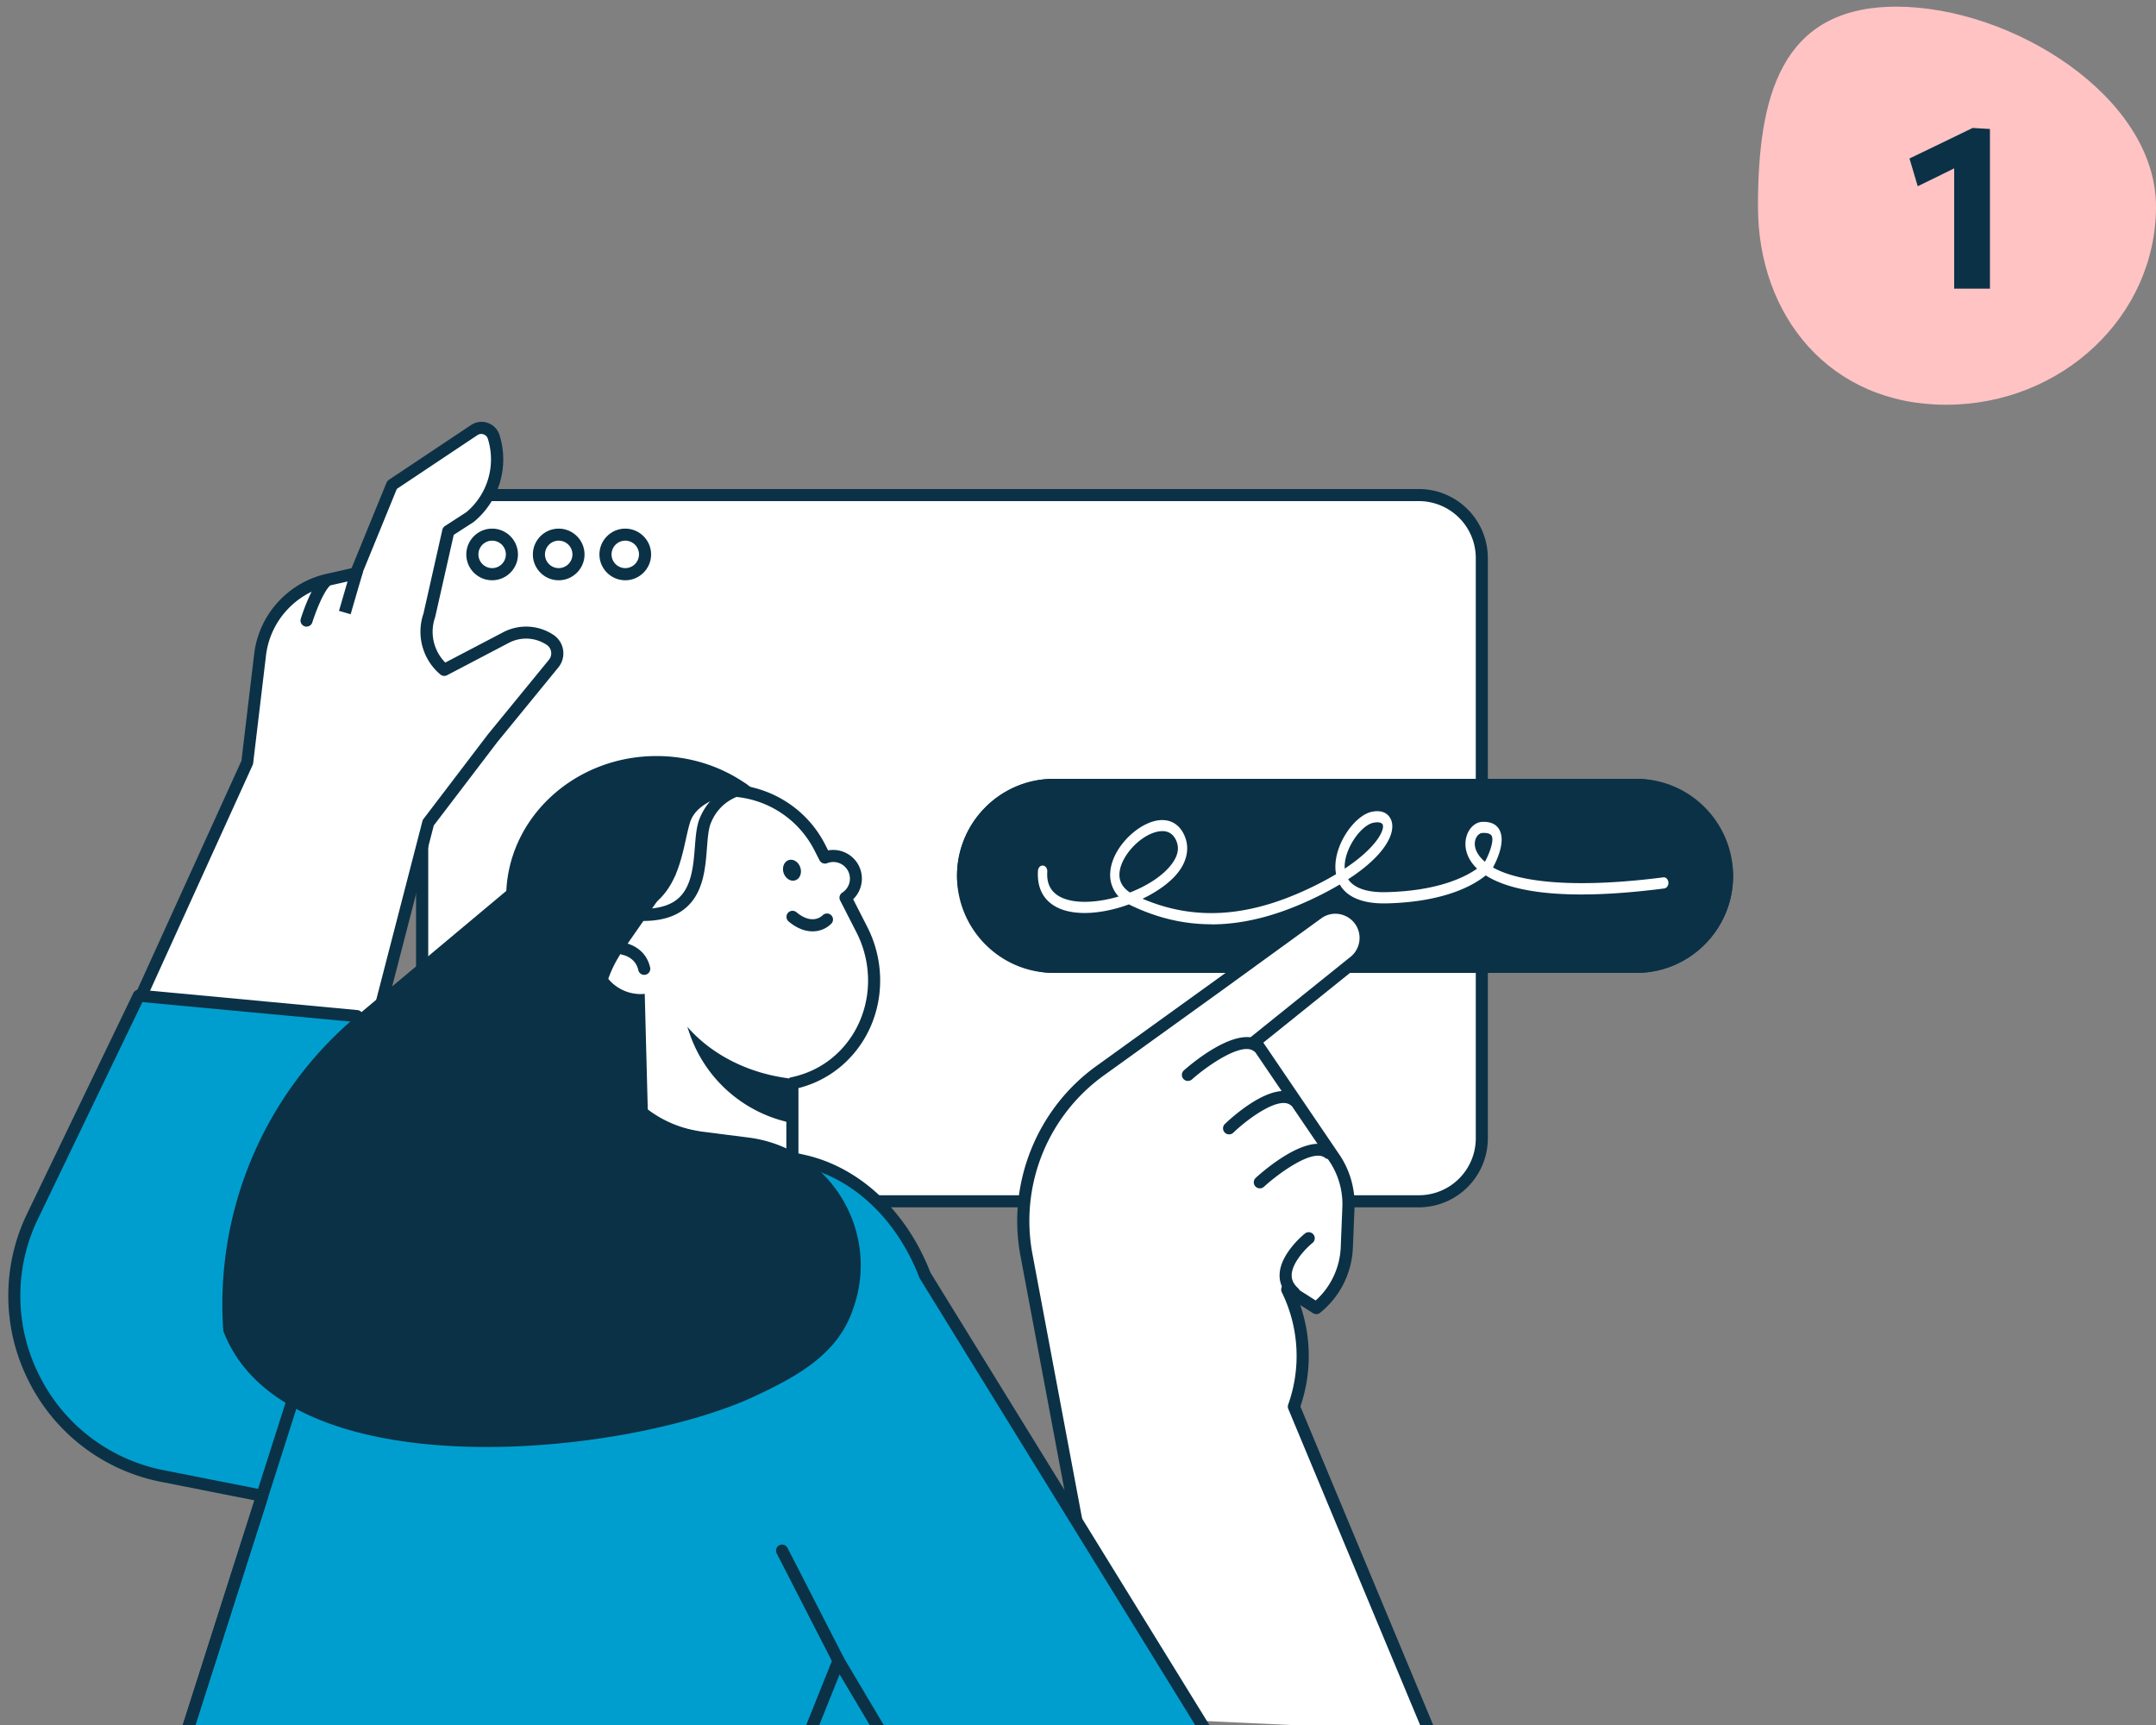 <svg xmlns="http://www.w3.org/2000/svg" fill="none" viewBox="0 0 130 104"><rect x="0" y="0" width="130" height="104" fill="#808080" stroke="none"/><g clip-path="url(#a)"><path fill="#fff" d="M85.555 29.848H29.251a3.795 3.795 0 0 0-3.795 3.795V68.63c0 2.097 1.7 3.796 3.795 3.796h56.304c2.096 0 3.795-1.7 3.795-3.796V33.643a3.795 3.795 0 0 0-3.795-3.795z"/><path fill="#0b3146" d="M85.552 72.79H29.247a4.165 4.165 0 0 1-4.16-4.16V33.643a4.165 4.165 0 0 1 4.16-4.16h56.305a4.165 4.165 0 0 1 4.16 4.16V68.63a4.165 4.165 0 0 1-4.16 4.16zm-56.3-42.578a3.434 3.434 0 0 0-3.431 3.43V68.63a3.434 3.434 0 0 0 3.43 3.431h56.304a3.434 3.434 0 0 0 3.43-3.43V33.642a3.434 3.434 0 0 0-3.43-3.43H29.251Z"/><rect width="46.795" height="11.699" x="57.705" y="46.957" fill="#0b3146" rx="5.849"/><path fill="#fff" d="M73.032 55.724c-1.651 0-3.241-.377-4.814-1.125-.05-.023-.099-.05-.146-.074-1.545.566-3.267.738-4.363.165-.802-.417-1.19-1.178-1.122-2.195.011-.186.146-.327.303-.31.154.013.27.178.258.363-.048.724.207 1.223.785 1.526.827.43 2.196.367 3.514-.024a1.913 1.913 0 0 1-.502-1.458c.098-1.404 1.486-2.788 2.66-3.088.805-.205 1.462.101 1.8.839.326.71.203 1.502-.347 2.226-.465.612-1.253 1.178-2.167 1.616 3.311 1.41 6.735 1.101 10.73-.96.34-.175.654-.35.94-.522-.017-.084-.025-.165-.034-.239-.123-1.515 1.142-3.293 2.176-3.519.746-.162 1.116.209 1.217.61.188.747-.44 2.034-2.63 3.455.353.532 1.147.808 2.305.778 3.101-.074 4.745-.903 5.468-1.418a2.516 2.516 0 0 1-.435-.542c-.294-.505-.347-1.071-.148-1.556.17-.418.516-.7.875-.72.54-.028.908.15 1.085.538.33.724-.21 1.829-.418 2.21 1.755.993 5.415 1.222 10.268.595.155-.02.292.115.309.3.017.185-.096.35-.25.37-6.396.825-9.377.101-10.764-.788-.682.56-2.423 1.603-5.979 1.688-1.696.036-2.478-.53-2.823-1.139-.292.172-.603.347-.943.522-2.436 1.256-4.674 1.883-6.808 1.883zM70.08 50.11c-.123 0-.246.02-.358.047-1.052.27-2.151 1.499-2.221 2.486-.034.478.18.868.633 1.165 1.038-.404 1.975-1 2.507-1.7.393-.52.483-.99.272-1.449-.196-.427-.518-.552-.833-.552zm12.96-.532c-.072 0-.15.01-.237.027-.769.165-1.798 1.644-1.72 2.765 1.868-1.236 2.387-2.276 2.3-2.627-.028-.108-.157-.168-.342-.168v.003zm6.422.64h-.081c-.157.007-.314.145-.396.344-.061.151-.131.468.104.872.11.188.258.36.446.522.258-.462.555-1.243.415-1.55-.073-.158-.308-.191-.485-.191z"/><path fill="#0b3146" d="M98.675 58.655H63.53c-3.213 0-5.825-2.625-5.825-5.849s2.615-5.85 5.825-5.85h35.145c3.214 0 5.825 2.626 5.825 5.85 0 3.224-2.615 5.85-5.825 5.85zM63.53 47.633c-2.838 0-5.148 2.32-5.148 5.17s2.31 5.17 5.148 5.17h35.145c2.838 0 5.149-2.32 5.149-5.17s-2.311-5.17-5.149-5.17zM29.674 34.984c-.86 0-1.557-.7-1.557-1.556 0-.857.7-1.557 1.557-1.557s1.557.7 1.557 1.557c0 .856-.7 1.556-1.557 1.556zm0-2.388a.83.83 0 0 0-.827.828.83.83 0 0 0 .827.828.83.83 0 0 0 .828-.828.83.83 0 0 0-.828-.828zm4.014 2.388c-.86 0-1.557-.7-1.557-1.556 0-.857.7-1.557 1.557-1.557s1.557.7 1.557 1.557c0 .856-.7 1.556-1.557 1.556zm0-2.388a.83.83 0 0 0-.828.828.83.83 0 0 0 .828.828.83.83 0 0 0 .828-.828.83.83 0 0 0-.828-.828zm4.014 2.388c-.86 0-1.557-.7-1.557-1.556 0-.857.7-1.557 1.557-1.557s1.557.7 1.557 1.557c0 .856-.7 1.556-1.557 1.556zm0-2.388a.83.83 0 0 0-.828.828.83.83 0 0 0 .828.828.83.83 0 0 0 .828-.828.83.83 0 0 0-.828-.828z"/><path fill="#fff" d="M22.186 63.665 7.64 61.966l7.273-16.005.773-6.481a5.284 5.284 0 0 1 4.072-4.528l1.699-.387 2.184-5.334 4.958-3.306a.772.772 0 0 1 1.166.412 4.532 4.532 0 0 1-1.425 4.834l-1.309.85-1.145 5.078a3.013 3.013 0 0 0 .905 3.285l3.722-1.95a2.613 2.613 0 0 1 2.657.138c.482.32.58.984.215 1.429l-3.682 4.502-3.879 5.093-3.638 14.062z"/><path fill="#0b3146" d="M22.186 64.03h-.044l-14.546-1.7a.367.367 0 0 1-.288-.514l7.251-15.95.766-6.427a5.618 5.618 0 0 1 1.51-3.219 5.616 5.616 0 0 1 2.846-1.622l1.517-.343 2.11-5.159a.396.396 0 0 1 .136-.164l4.958-3.306c.299-.2.67-.248 1.01-.128.342.12.598.387.707.733a4.885 4.885 0 0 1-1.538 5.224.13.13 0 0 1-.037.026l-1.185.765-1.115 4.937s-.008.025-.011.04a2.639 2.639 0 0 0 .616 2.723l3.496-1.83a2.975 2.975 0 0 1 3.026.16 1.34 1.34 0 0 1 .295 1.965l-3.682 4.503-3.828 5.023-3.62 13.993a.365.365 0 0 1-.354.273l.004-.004zm-14.01-2.367 13.737 1.6L25.47 49.51a.363.363 0 0 1 .062-.132l3.879-5.093 3.69-4.51a.612.612 0 0 0-.136-.896 2.237 2.237 0 0 0-2.286-.12l-3.722 1.95a.365.365 0 0 1-.404-.044A3.366 3.366 0 0 1 25.532 37l1.14-5.06a.37.37 0 0 1 .158-.226l1.29-.835a4.157 4.157 0 0 0 1.294-4.43.416.416 0 0 0-.62-.219l-4.866 3.246-2.14 5.231a.375.375 0 0 1-.256.219l-1.699.386a4.893 4.893 0 0 0-2.479 1.411 4.896 4.896 0 0 0-1.316 2.804l-.773 6.482a.404.404 0 0 1-.029.11L8.168 61.666l.008-.004Z"/><path fill="#fff" d="m67.123 103.509-5.25-27.944a11.121 11.121 0 0 1 4.444-11.003l7.102-5.115 6.048-4.386c1.166-.827 2.789-.047 2.873 1.378a1.825 1.825 0 0 1-.627 1.488l-6.03 4.849 4.775 7.029c.595.874.89 1.913.85 2.97l-.099 2.429a4.94 4.94 0 0 1-1.84 3.65l-1.747-1.113.033.07a9.151 9.151 0 0 1 .368 6.988l8.17 19.592-19.063-.889z"/><path fill="#0b3146" d="M86.186 104.763a.362.362 0 0 1-.336-.226l-8.17-19.592a.363.363 0 0 1-.007-.263 8.71 8.71 0 0 0-.353-6.708l-.033-.069a.364.364 0 0 1 .087-.43c.12-.11.3-.12.438-.036l1.52.966a4.573 4.573 0 0 0 1.51-3.212l.098-2.428a4.62 4.62 0 0 0-.784-2.753l-4.776-7.029a.364.364 0 0 1 .073-.488l6.03-4.849c.332-.288.518-.733.492-1.181a1.45 1.45 0 0 0-.824-1.229 1.439 1.439 0 0 0-1.473.124l-6.044 4.382-7.102 5.115A10.814 10.814 0 0 0 62.234 75.5l5.246 27.944a.368.368 0 0 1-.292.427.36.36 0 0 1-.426-.292l-5.246-27.944c-.784-4.331 1.017-8.794 4.59-11.364l7.101-5.115 6.049-4.382a2.16 2.16 0 0 1 2.212-.19 2.17 2.17 0 0 1 1.24 1.842c.04.674-.24 1.345-.755 1.786l-5.778 4.648 4.586 6.752c.635.933.955 2.067.912 3.19l-.099 2.428a5.298 5.298 0 0 1-1.98 3.92.362.362 0 0 1-.422.021l-.773-.492a9.429 9.429 0 0 1 .01 6.118l8.116 19.464a.365.365 0 0 1-.197.477.38.38 0 0 1-.138.03l-.004-.004z"/><path fill="#0b3146" d="M78.009 78.28a.35.35 0 0 1-.245-.094c-.419-.38-.623-.832-.608-1.342.036-1.265 1.465-2.428 1.527-2.475a.364.364 0 1 1 .456.568c-.343.274-1.232 1.16-1.254 1.929-.008.295.113.547.368.78a.363.363 0 0 1-.244.635zm-2.045-6.635a.363.363 0 0 1-.248-.63c.324-.3 3.208-2.88 4.619-1.79.16.124.19.353.066.51a.362.362 0 0 1-.511.066c-.73-.566-2.793.936-3.678 1.75a.353.353 0 0 1-.248.094zm-1.853-3.255a.363.363 0 0 1-.252-.627c.303-.292 2.983-2.807 4.398-1.714.16.124.19.354.065.51a.362.362 0 0 1-.51.066c-.722-.558-2.632.879-3.445 1.663a.352.352 0 0 1-.252.102zm-2.482-3.22a.36.36 0 0 1-.274-.123.364.364 0 0 1 .03-.514c.327-.292 3.248-2.822 4.655-1.74.16.125.19.35.066.511a.362.362 0 0 1-.51.066c-.73-.562-2.826.904-3.723 1.706a.362.362 0 0 1-.24.091l-.004.004zm-32.042-2.555c5.007 0 9.067-3.813 9.067-8.516 0-4.704-4.06-8.517-9.067-8.517-5.008 0-9.067 3.813-9.067 8.517 0 4.703 4.06 8.516 9.067 8.516z"/><path fill="#fff" d="M48.756 74.456c1.414.467-11.054-1.534-11.054-1.534v-12.72a2.547 2.547 0 0 1-1.841-2.199 2.534 2.534 0 0 1 1.804-2.676 6.301 6.301 0 0 1 3.282-6.985 6.3 6.3 0 0 1 8.48 2.738l.317.62a1.373 1.373 0 0 1 1.717.66 1.37 1.37 0 0 1-.478 1.76l.98 1.918c1.24 2.425.93 5.4-.907 7.408-.97 1.061-2.11 1.615-3.281 1.863v8.637l.977.51z"/><path fill="#0b3146" d="M48.654 74.861c-.94 0-3.551-.383-11.01-1.579a.364.364 0 0 1-.306-.36V60.463A2.88 2.88 0 0 1 35.5 58.04a2.91 2.91 0 0 1 1.75-2.95 6.66 6.66 0 0 1 3.533-7.072c3.27-1.674 7.295-.376 8.968 2.894l.182.358a1.73 1.73 0 0 1 1.51 2.945l.845 1.656c1.328 2.595.941 5.738-.962 7.823a6.383 6.383 0 0 1-3.183 1.907v8.126l.759.394c.35.128.35.354.32.478-.036.153-.065.262-.568.262zm-10.587-2.25c2.982.478 7.189 1.123 9.355 1.408-.004-.026-.008-.048-.008-.073v-8.637c0-.171.12-.32.288-.357 1.221-.259 2.26-.846 3.084-1.75 1.7-1.86 2.042-4.674.853-6.996l-.98-1.918a.363.363 0 0 1 .124-.47 1.002 1.002 0 0 0-.912-1.775.37.37 0 0 1-.455-.175l-.317-.62a5.943 5.943 0 0 0-7.988-2.581 5.929 5.929 0 0 0-3.088 6.58.366.366 0 0 1-.252.43 2.178 2.178 0 0 0-1.546 2.294 2.159 2.159 0 0 0 1.575 1.88.363.363 0 0 1 .267.35z"/><path fill="#0b3146" d="m33.415 49.341 5.133-1.867.076 2.928a6.316 6.316 0 0 0-.714 4.56 2.537 2.537 0 0 0 .966 4.958l.587 22.382c-8.582-1.09-15.852-5.45-19.884-11.484l13.836-21.48z"/><path fill="#0b3146" d="M38.847 58.776a.37.37 0 0 1-.358-.284c-.175-.784-.922-.92-.955-.926a.366.366 0 0 1 .117-.722c.05.007 1.265.211 1.55 1.487a.363.363 0 0 1-.278.434c-.025.007-.055.007-.08.007zm10.146-2.625c-.416 0-.912-.153-1.44-.594a.368.368 0 0 1-.048-.514.368.368 0 0 1 .514-.048c.948.788 1.52.252 1.582.19a.367.367 0 0 1 .514-.011.362.362 0 0 1 .015.51 1.59 1.59 0 0 1-1.137.467zm-.737-3.85c.11.336-.025.682-.306.773-.277.091-.59-.11-.7-.445-.11-.335.026-.681.306-.773.277-.09.59.11.7.445zm-10.951 3.023c-.573-2.851.62-5.885 3.047-7.277a5.27 5.27 0 0 1 4.685-.317c-.791.076-3.008.422-3.441 1.888-.533 1.79-.598 5.206-4.288 5.706z"/><path fill="#0b3146" d="M38.77 55.528c-.412 0-.864-.037-1.349-.11a.364.364 0 0 1-.306-.415c.03-.2.215-.332.416-.307 1.513.223 2.62.066 3.292-.47.882-.704.984-2.009 1.075-3.157.051-.642.099-1.247.28-1.703.76-1.892 2.506-2.161 2.578-2.172a.366.366 0 0 1 .106.721c-.058.008-1.41.23-2.005 1.721-.142.354-.186.904-.23 1.488-.095 1.235-.215 2.77-1.349 3.67-.612.49-1.44.73-2.504.73zm8.764 9.482v2.647a8.215 8.215 0 0 1-5.96-5.366l-.132-.387c1.415 1.63 3.588 2.782 6.092 3.106z"/><path fill="#fff" d="M18.485 37.416s.547-1.757 1.152-2.362z"/><path fill="#0b3146" d="M18.485 37.78a.287.287 0 0 1-.109-.018.364.364 0 0 1-.24-.455c.058-.19.59-1.863 1.243-2.512a.363.363 0 1 1 .514.514c-.445.445-.915 1.75-1.061 2.213a.362.362 0 0 1-.347.255v.004z"/><path fill="#fff" d="M20.79 36.931s.546-1.877.729-2.486l-.73 2.486z"/><path fill="#0b3146" d="m21.14 37.033-.7-.204s.546-1.881.729-2.49a.366.366 0 0 1 .7.212c-.183.605-.726 2.482-.726 2.482z"/><path fill="#009ece" d="M72.74 104.398 55.774 76.884c-1.371-3.561-4.08-6.194-7.358-6.912l-24.364-5.337-2.53-3.376L8.37 60.027l-6.4 13.285c-3.142 6.53.726 14.273 7.835 15.676l6.015 1.189-4.542 14.218h61.466z"/><path fill="#0b3146" d="M11.274 104.763a.365.365 0 0 1-.346-.478l4.419-13.831-5.615-1.109a11.368 11.368 0 0 1-8.017-6.11 11.367 11.367 0 0 1-.073-10.08L8.041 59.87a.37.37 0 0 1 .36-.204l13.154 1.232a.37.37 0 0 1 .259.146l2.446 3.266 24.233 5.309c3.321.729 6.165 3.383 7.609 7.105l16.949 27.485a.367.367 0 0 1-.624.383L55.46 77.078a.322.322 0 0 1-.03-.062c-1.352-3.511-4.006-6.012-7.094-6.687l-24.364-5.337a.364.364 0 0 1-.215-.138l-2.432-3.245-12.741-1.192-6.29 13.059a10.634 10.634 0 0 0 .07 9.438 10.647 10.647 0 0 0 7.507 5.724l6.015 1.189c.102.022.19.084.244.171a.366.366 0 0 1 .033.295l-4.542 14.219a.37.37 0 0 1-.347.255z"/><path fill="#0b3146" d="M48.847 104.763a.368.368 0 0 1-.339-.5l1.713-4.276a.358.358 0 0 1 .31-.226.36.36 0 0 1 .343.179l2.54 4.276a.365.365 0 1 1-.626.372l-2.162-3.642-1.44 3.591a.367.367 0 0 1-.34.23v-.004zm-8.09-52.06-3.208 4.611c-2.99 4.302-.361 10.252 4.82 10.916l2.77.353c4.874.624 7.944 5.6 6.325 10.26l-.054.152c-.93 2.683-3.383 4.007-5.91 5.188-7.805 3.646-28.334 5.75-32.035-3.937a22.67 22.67 0 0 1 8.046-18.987l9.844-8.24 9.395-.32z"/><path fill="#0b3146" d="M11.274 104.763a.364.364 0 0 1-.346-.478L18.2 81.493a.364.364 0 0 1 .46-.237.364.364 0 0 1 .236.459l-7.273 22.793a.365.365 0 0 1-.346.255h-.004zm39.286-4.276a.37.37 0 0 1-.324-.197l-3.402-6.635a.368.368 0 0 1 .157-.493.368.368 0 0 1 .492.157l3.402 6.635a.369.369 0 0 1-.157.493.347.347 0 0 1-.168.04z"/></g><path fill="#ffc3c4" d="M130 12.454c0 6.598-5.67 11.948-12.663 11.948-6.994 0-11.337-5.35-11.337-11.948 0-6.6 1.351-12.052 8.345-12.052C121.338.402 130 5.855 130 12.454z"/><path fill="#0b3146" d="m115.633 11.228-.497-1.673c.635-.308 1.269-.614 1.904-.917l1.904-.924-.077 1.925-1.617.798c-.537.261-1.076.525-1.617.791zm2.198 6.174V8.666l1.113-.952 1.043.063v9.625z"/><defs><clipPath id="a"><path fill="#fff" d="M.5.402h104v104H.5Z"/></clipPath></defs></svg>